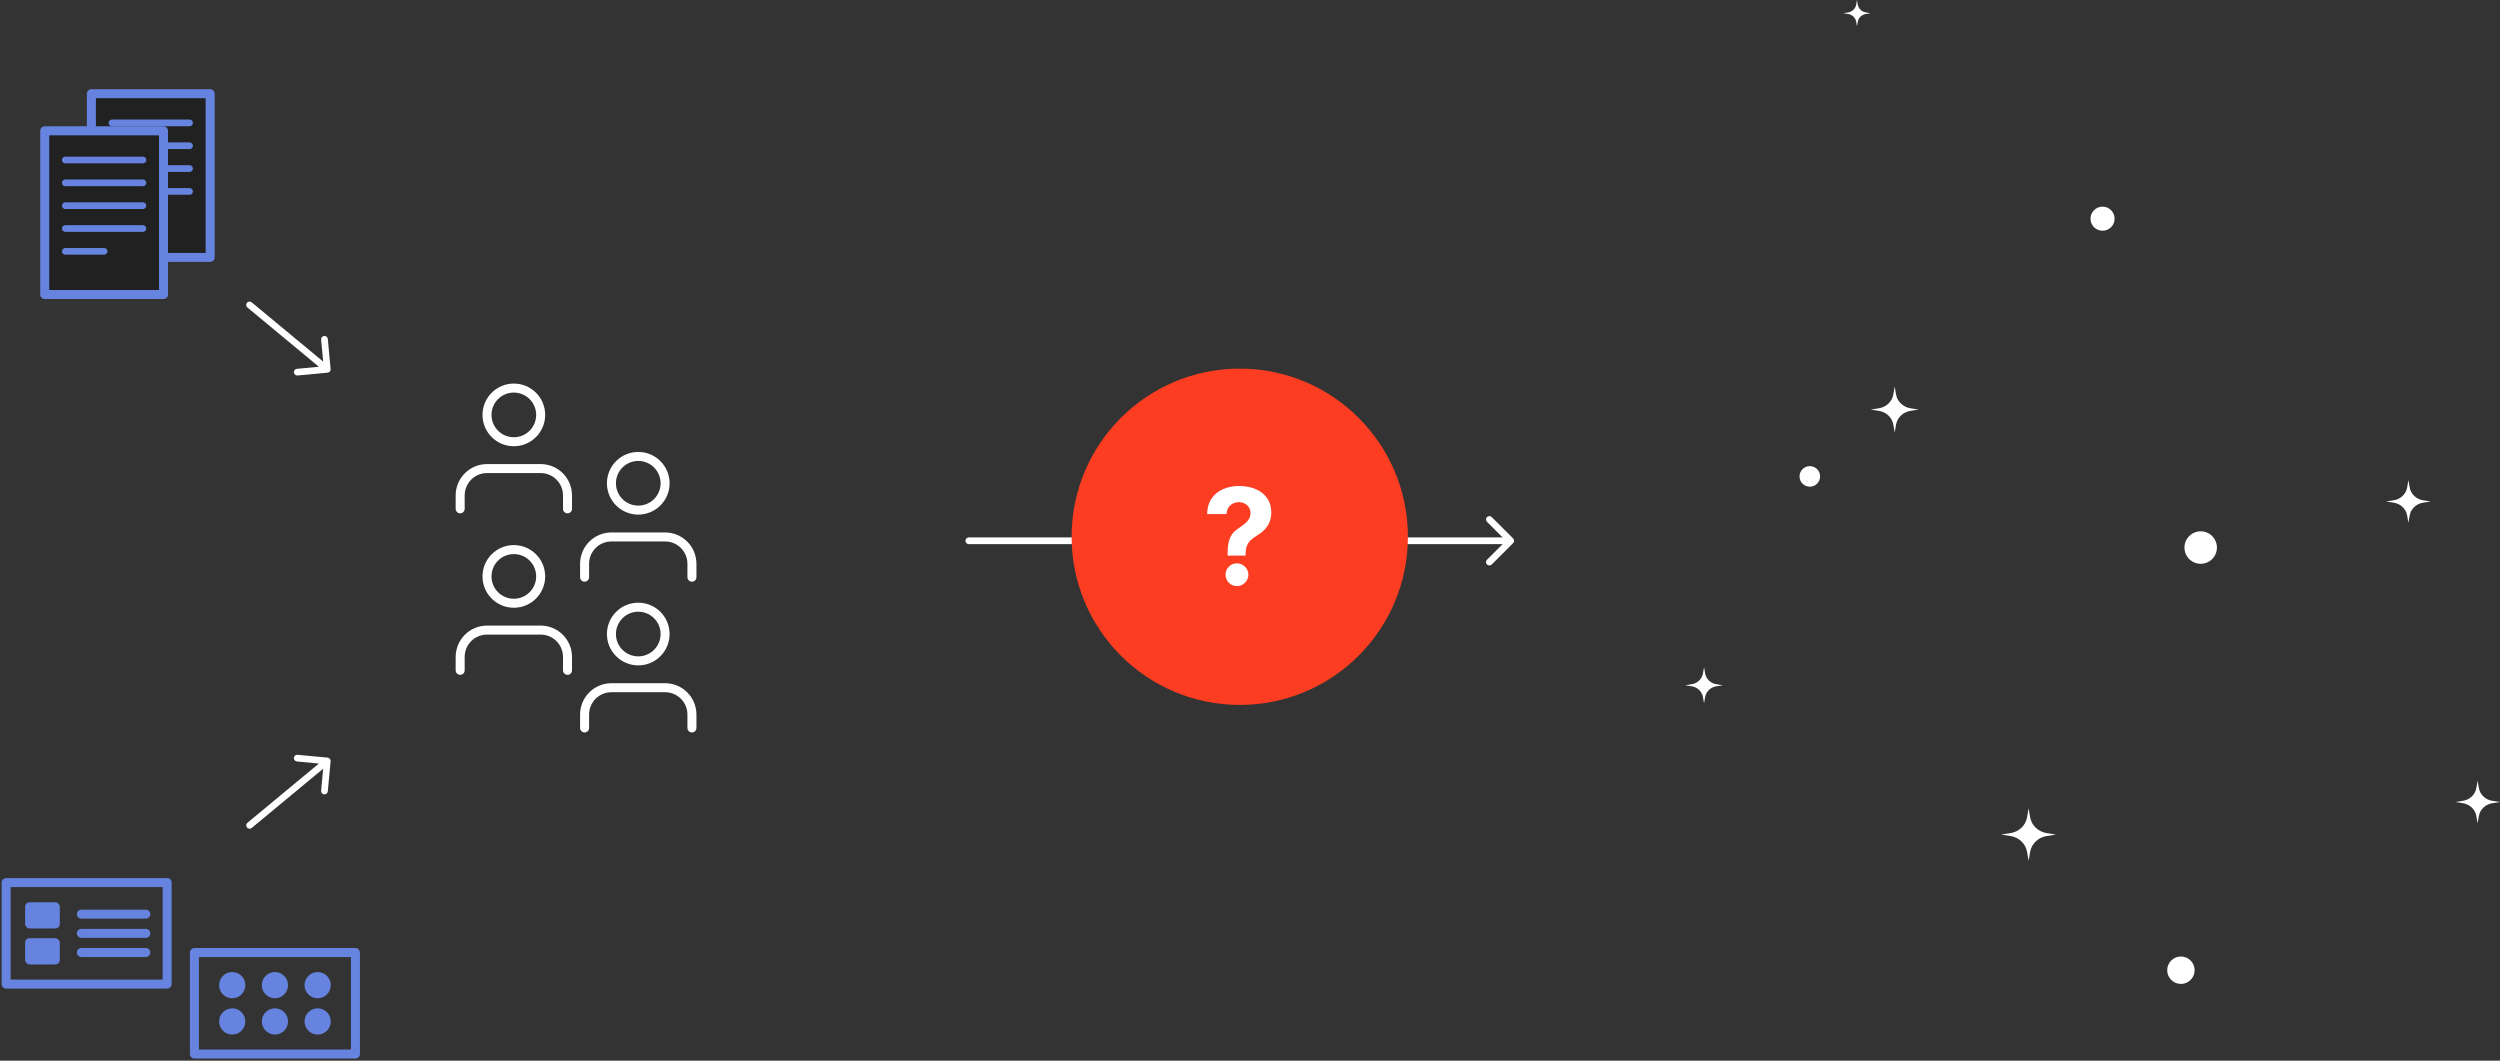 <svg width="832" height="353" viewBox="0 0 832 353" fill="none" xmlns="http://www.w3.org/2000/svg">
<rect x="0" y="0" width="832" height="353" fill="#333333" stroke="none"/>
<path d="M188.866 169.339V164.873C188.866 162.505 187.925 160.233 186.251 158.558C184.576 156.883 182.304 155.942 179.935 155.942H162.074C159.705 155.942 157.433 156.883 155.758 158.558C154.084 160.233 153.143 162.505 153.143 164.873V169.339" stroke="white" stroke-width="2.997" stroke-linecap="round" stroke-linejoin="round"/>
<path d="M171.004 147.011C175.937 147.011 179.935 143.013 179.935 138.08C179.935 133.148 175.937 129.149 171.004 129.149C166.072 129.149 162.073 133.148 162.073 138.08C162.073 143.013 166.072 147.011 171.004 147.011Z" stroke="white" stroke-width="2.997" stroke-linecap="round" stroke-linejoin="round"/>
<path d="M230.276 192.093V187.627C230.276 185.259 229.335 182.987 227.66 181.312C225.985 179.637 223.713 178.696 221.345 178.696H203.483C201.114 178.696 198.842 179.637 197.168 181.312C195.493 182.987 194.552 185.259 194.552 187.627V192.093" stroke="white" stroke-width="2.997" stroke-linecap="round" stroke-linejoin="round"/>
<path d="M212.413 169.765C217.346 169.765 221.344 165.767 221.344 160.834C221.344 155.902 217.346 151.903 212.413 151.903C207.481 151.903 203.482 155.902 203.482 160.834C203.482 165.767 207.481 169.765 212.413 169.765Z" stroke="white" stroke-width="2.997" stroke-linecap="round" stroke-linejoin="round"/>
<path d="M188.866 223.09V218.624C188.866 216.256 187.925 213.984 186.251 212.309C184.576 210.634 182.304 209.693 179.935 209.693H162.074C159.705 209.693 157.433 210.634 155.758 212.309C154.084 213.984 153.143 216.256 153.143 218.624V223.09" stroke="white" stroke-width="2.997" stroke-linecap="round" stroke-linejoin="round"/>
<path d="M171.004 200.762C175.937 200.762 179.935 196.764 179.935 191.831C179.935 186.899 175.937 182.9 171.004 182.9C166.072 182.9 162.073 186.899 162.073 191.831C162.073 196.764 166.072 200.762 171.004 200.762Z" stroke="white" stroke-width="2.997" stroke-linecap="round" stroke-linejoin="round"/>
<path d="M230.276 242.266V237.8C230.276 235.431 229.335 233.16 227.66 231.485C225.985 229.81 223.713 228.869 221.345 228.869H203.483C201.114 228.869 198.842 229.81 197.168 231.485C195.493 233.16 194.552 235.431 194.552 237.8V242.266" stroke="white" stroke-width="2.997" stroke-linecap="round" stroke-linejoin="round"/>
<path d="M212.413 219.938C217.346 219.938 221.344 215.94 221.344 211.007C221.344 206.075 217.346 202.076 212.413 202.076C207.481 202.076 203.482 206.075 203.482 211.007C203.482 215.94 207.481 219.938 212.413 219.938Z" stroke="white" stroke-width="2.997" stroke-linecap="round" stroke-linejoin="round"/>
<path d="M618.006 0.018L618.265 1.522C618.496 2.867 619.596 3.921 621 4.143L622.569 4.39L621 4.638C619.596 4.86 618.496 5.914 618.265 7.259L618.006 8.763L617.748 7.259C617.516 5.914 616.416 4.86 615.013 4.638L613.443 4.39L615.013 4.143C616.416 3.921 617.516 2.867 617.748 1.522L618.006 0.018Z" fill="white"/>
<path d="M801.519 159.787L801.939 162.231C802.315 164.417 804.103 166.13 806.383 166.49L808.934 166.893L806.383 167.295C804.103 167.655 802.315 169.369 801.939 171.554L801.519 173.998L801.099 171.554C800.723 169.369 798.936 167.655 796.655 167.295L794.104 166.893L796.655 166.49C798.936 166.13 800.723 164.417 801.099 162.231L801.519 159.787Z" fill="white"/>
<path d="M824.549 259.807L824.969 262.251C825.345 264.436 827.133 266.15 829.414 266.51L831.964 266.912L829.414 267.315C827.133 267.675 825.345 269.388 824.969 271.574L824.549 274.018L824.129 271.574C823.754 269.388 821.966 267.675 819.685 267.315L817.135 266.912L819.685 266.51C821.966 266.15 823.754 264.436 824.129 262.251L824.549 259.807Z" fill="white"/>
<path d="M675.121 268.997L675.638 272.005C676.1 274.695 678.3 276.804 681.108 277.247L684.246 277.742L681.108 278.238C678.3 278.681 676.1 280.79 675.638 283.48L675.121 286.488L674.604 283.48C674.141 280.79 671.941 278.681 669.134 278.238L665.995 277.742L669.134 277.247C671.941 276.804 674.141 274.695 674.604 272.005L675.121 268.997Z" fill="white"/>
<path d="M630.553 128.653L631.006 131.285C631.41 133.639 633.336 135.484 635.792 135.872L638.538 136.306L635.792 136.739C633.336 137.127 631.41 138.972 631.006 141.326L630.553 143.958L630.101 141.326C629.696 138.972 627.771 137.127 625.315 136.739L622.568 136.306L625.315 135.872C627.771 135.484 629.696 133.639 630.101 131.285L630.553 128.653Z" fill="white"/>
<path d="M567.104 222.037L567.459 224.105C567.777 225.955 569.29 227.404 571.22 227.709L573.378 228.05L571.22 228.39C569.29 228.695 567.777 230.145 567.459 231.994L567.104 234.062L566.749 231.994C566.431 230.145 564.918 228.695 562.988 228.39L560.83 228.05L562.988 227.709C564.918 227.404 566.431 225.955 566.749 224.105L567.104 222.037Z" fill="white"/>
<circle cx="732.389" cy="182.227" r="5.405" fill="white"/>
<circle cx="699.729" cy="72.78" r="4.007" fill="white"/>
<circle cx="725.807" cy="322.889" r="4.563" fill="white"/>
<circle cx="602.308" cy="158.547" r="3.422" fill="white"/>
<rect x="2.045" y="293.721" width="53.586" height="33.789" stroke="#6583DF" stroke-width="2.997" stroke-linecap="round" stroke-linejoin="round"/>
<rect x="8.352" y="300.265" width="11.556" height="8.729" rx="1.498" fill="#6583DF"/>
<rect x="8.352" y="312.236" width="11.556" height="8.729" rx="1.498" fill="#6583DF"/>
<path d="M27.088 304.228H48.526" stroke="#6583DF" stroke-width="2.997" stroke-linecap="round" stroke-linejoin="round"/>
<path d="M27.088 310.615H48.526" stroke="#6583DF" stroke-width="2.997" stroke-linecap="round" stroke-linejoin="round"/>
<path d="M27.088 317.003H48.526" stroke="#6583DF" stroke-width="2.997" stroke-linecap="round" stroke-linejoin="round"/>
<rect x="64.705" y="317.002" width="53.586" height="33.789" stroke="#6583DF" stroke-width="2.997" stroke-linecap="round" stroke-linejoin="round"/>
<circle cx="77.28" cy="327.858" r="4.365" fill="#6583DF"/>
<circle cx="77.28" cy="339.937" r="4.365" fill="#6583DF"/>
<circle cx="91.498" cy="327.858" r="4.365" fill="#6583DF"/>
<circle cx="91.498" cy="339.937" r="4.365" fill="#6583DF"/>
<circle cx="105.715" cy="327.858" r="4.365" fill="#6583DF"/>
<circle cx="105.715" cy="339.937" r="4.365" fill="#6583DF"/>
<rect x="30.412" y="31.186" width="39.529" height="54.486" fill="#212121" stroke="#6583DF" stroke-width="2.997" stroke-linecap="round" stroke-linejoin="round"/>
<path d="M37.273 40.902H63.081" stroke="#6583DF" stroke-width="2.232" stroke-linecap="round" stroke-linejoin="round"/>
<path d="M37.273 48.503H63.081" stroke="#6583DF" stroke-width="2.232" stroke-linecap="round" stroke-linejoin="round"/>
<path d="M37.273 56.102H63.081" stroke="#6583DF" stroke-width="2.232" stroke-linecap="round" stroke-linejoin="round"/>
<path d="M37.273 63.703H63.081" stroke="#6583DF" stroke-width="2.232" stroke-linecap="round" stroke-linejoin="round"/>
<path d="M37.273 71.303H50.176" stroke="#6583DF" stroke-width="2.232" stroke-linecap="round" stroke-linejoin="round"/>
<rect x="14.887" y="43.531" width="39.529" height="54.486" fill="#212121" stroke="#6583DF" stroke-width="2.997" stroke-linecap="round" stroke-linejoin="round"/>
<path d="M21.747 53.247H47.555" stroke="#6583DF" stroke-width="2.232" stroke-linecap="round" stroke-linejoin="round"/>
<path d="M21.747 60.848H47.555" stroke="#6583DF" stroke-width="2.232" stroke-linecap="round" stroke-linejoin="round"/>
<path d="M21.747 68.447H47.555" stroke="#6583DF" stroke-width="2.232" stroke-linecap="round" stroke-linejoin="round"/>
<path d="M21.747 76.048H47.555" stroke="#6583DF" stroke-width="2.232" stroke-linecap="round" stroke-linejoin="round"/>
<path d="M21.747 83.647H34.651" stroke="#6583DF" stroke-width="2.232" stroke-linecap="round" stroke-linejoin="round"/>
<path d="M322.416 178.854C321.8 178.854 321.3 179.353 321.3 179.97C321.3 180.586 321.8 181.086 322.416 181.086V178.854ZM503.553 180.759C503.989 180.323 503.989 179.616 503.553 179.181L496.452 172.08C496.016 171.644 495.31 171.644 494.874 172.08C494.438 172.516 494.438 173.222 494.874 173.658L501.186 179.97L494.874 186.282C494.438 186.717 494.438 187.424 494.874 187.86C495.31 188.295 496.016 188.295 496.452 187.86L503.553 180.759ZM322.416 181.086H502.764V178.854H322.416V181.086Z" fill="white"/>
<circle cx="412.59" cy="178.638" r="55.96" fill="#FC3D21"/>
<path d="M83.766 100.619C83.291 100.226 82.588 100.292 82.195 100.766C81.801 101.241 81.867 101.944 82.342 102.338L83.766 100.619ZM109.021 124.03C109.635 123.972 110.086 123.428 110.028 122.815L109.093 112.816C109.036 112.203 108.492 111.752 107.879 111.809C107.265 111.867 106.814 112.41 106.871 113.024L107.703 121.912L98.815 122.743C98.201 122.8 97.751 123.344 97.808 123.958C97.865 124.571 98.409 125.022 99.023 124.965L109.021 124.03ZM82.342 102.338L108.205 123.778L109.63 122.06L83.766 100.619L82.342 102.338Z" fill="white"/>
<path d="M109.021 252.134C109.634 252.192 110.085 252.735 110.028 253.349L109.093 263.348C109.036 263.961 108.492 264.412 107.878 264.355C107.265 264.297 106.814 263.753 106.871 263.14L107.702 254.252L98.815 253.421C98.201 253.364 97.75 252.82 97.808 252.206C97.865 251.593 98.409 251.142 99.022 251.199L109.021 252.134ZM83.765 275.544C83.291 275.937 82.588 275.872 82.194 275.397C81.801 274.923 81.867 274.219 82.341 273.826L83.765 275.544ZM109.629 254.104L83.765 275.544L82.341 273.826L108.205 252.386L109.629 254.104Z" fill="white"/>
<path d="M408.531 184.906V184.367C408.542 182.518 408.706 181.044 409.023 179.945C409.35 178.846 409.826 177.959 410.449 177.283C411.073 176.606 411.823 175.994 412.7 175.444C413.355 175.021 413.941 174.583 414.459 174.129C414.977 173.674 415.389 173.172 415.695 172.623C416.002 172.063 416.155 171.44 416.155 170.753C416.155 170.024 415.981 169.384 415.632 168.835C415.283 168.286 414.813 167.863 414.221 167.567C413.64 167.271 412.996 167.123 412.288 167.123C411.601 167.123 410.951 167.276 410.338 167.583C409.725 167.879 409.223 168.323 408.833 168.914C408.442 169.495 408.23 170.219 408.199 171.086H401.732C401.785 168.972 402.292 167.229 403.254 165.855C404.215 164.471 405.488 163.441 407.073 162.765C408.658 162.078 410.407 161.734 412.319 161.734C414.422 161.734 416.282 162.083 417.898 162.781C419.515 163.467 420.783 164.466 421.702 165.776C422.621 167.086 423.081 168.666 423.081 170.515C423.081 171.751 422.875 172.85 422.463 173.812C422.061 174.763 421.496 175.608 420.767 176.348C420.038 177.077 419.177 177.737 418.184 178.329C417.349 178.825 416.662 179.343 416.123 179.882C415.595 180.421 415.199 181.044 414.935 181.752C414.681 182.46 414.549 183.332 414.538 184.367V184.906H408.531ZM411.67 195.05C410.613 195.05 409.71 194.68 408.959 193.94C408.22 193.19 407.855 192.292 407.866 191.246C407.855 190.21 408.22 189.323 408.959 188.583C409.71 187.844 410.613 187.474 411.67 187.474C412.673 187.474 413.556 187.844 414.316 188.583C415.077 189.323 415.463 190.21 415.473 191.246C415.463 191.943 415.278 192.583 414.919 193.164C414.57 193.734 414.11 194.194 413.54 194.543C412.969 194.881 412.346 195.05 411.67 195.05Z" fill="white"/>
</svg>
